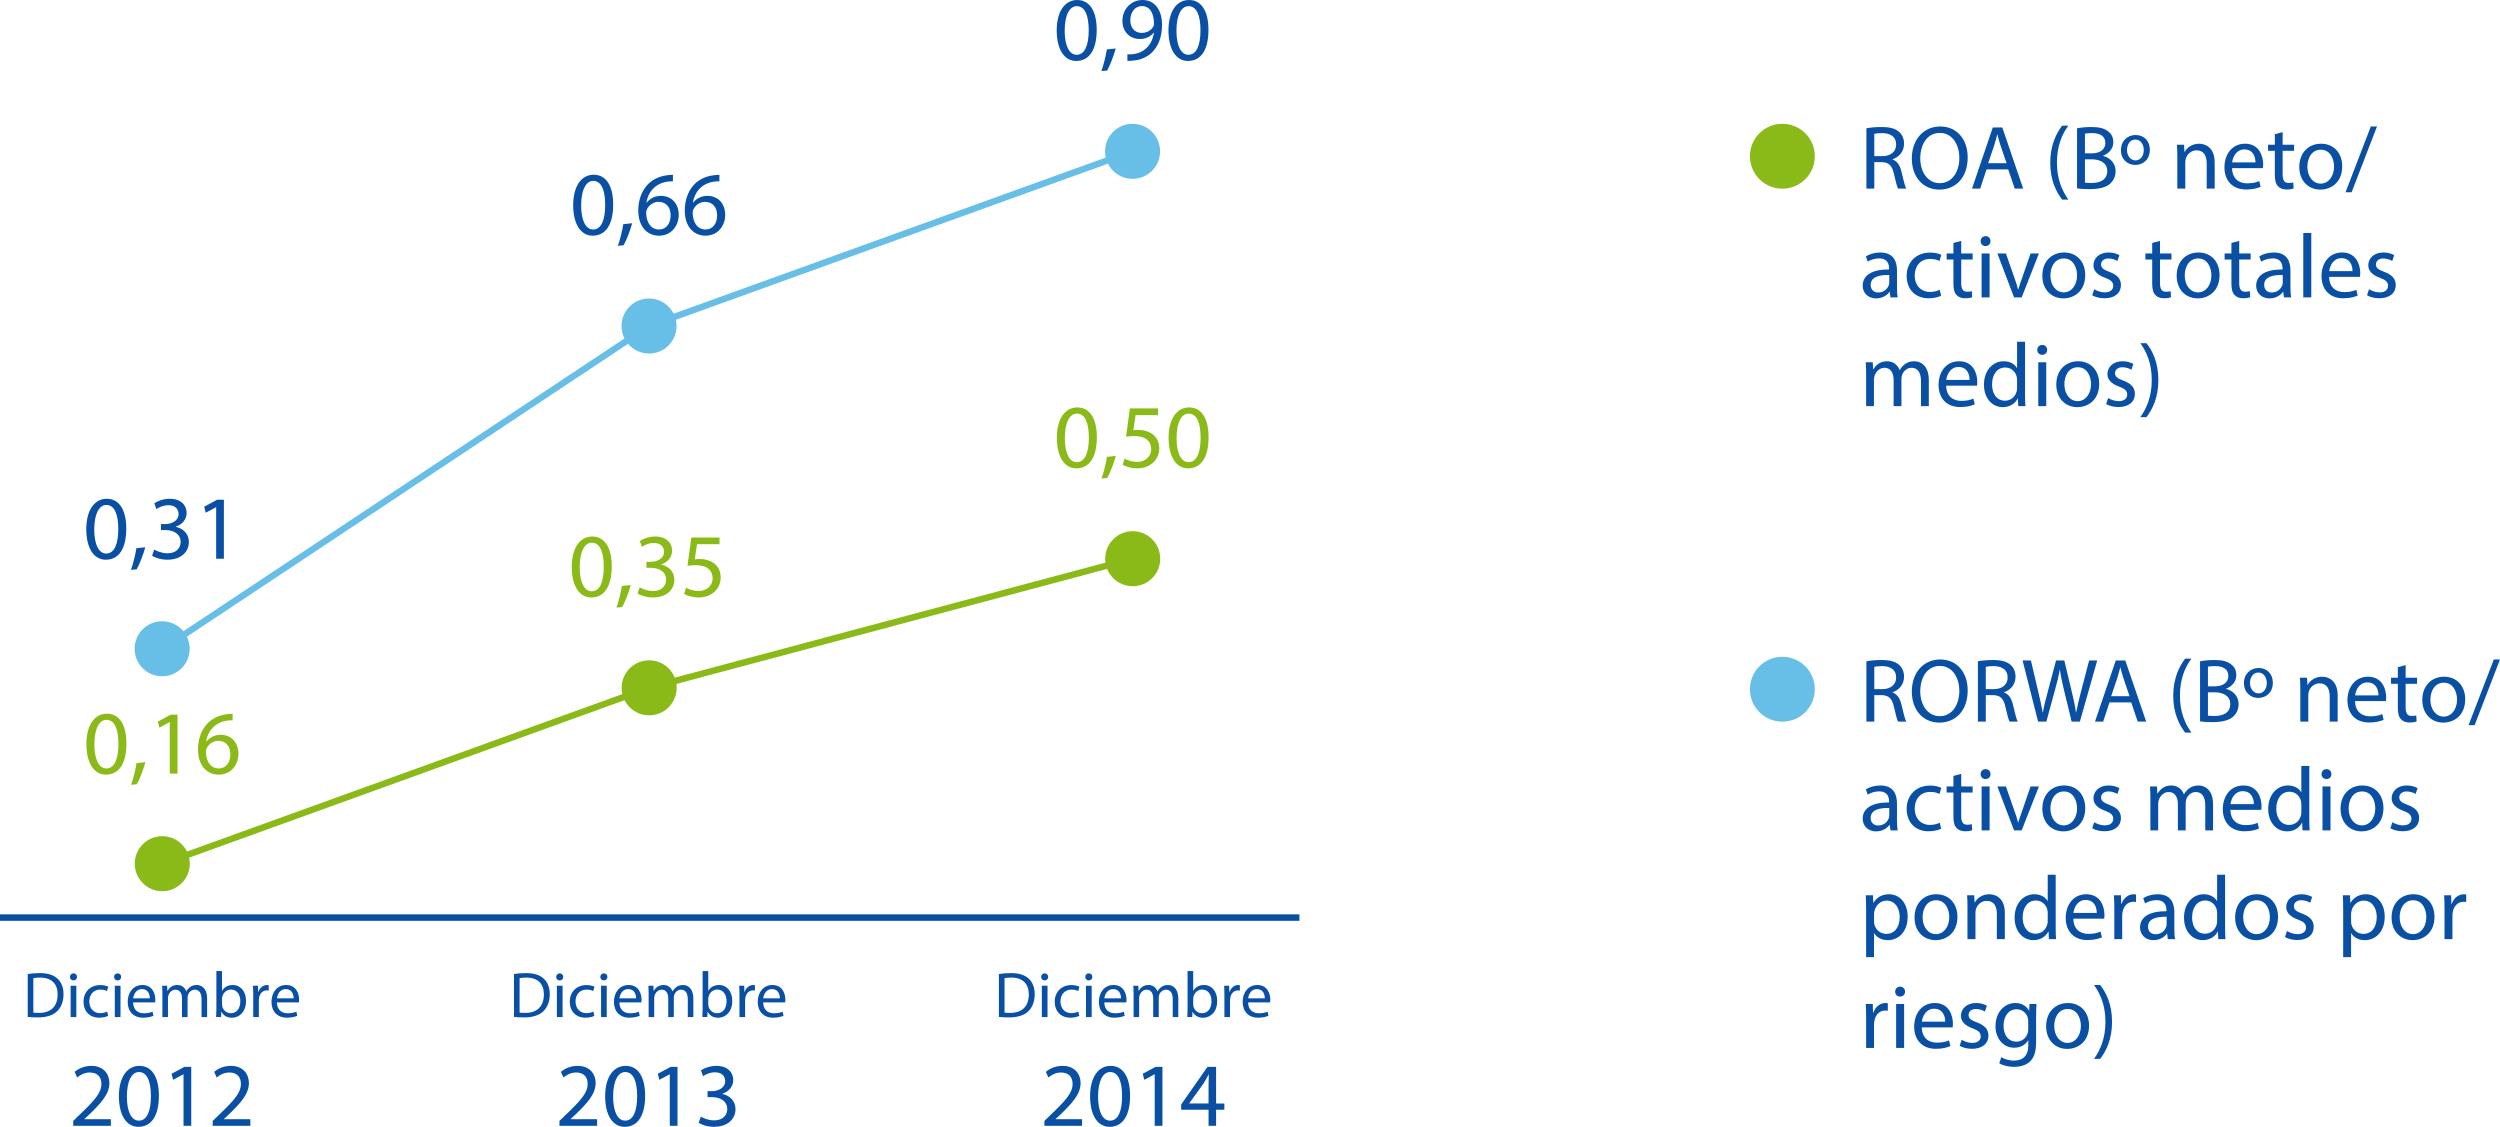 <?xml version="1.0" encoding="utf-8"?>
<!-- Generator: Adobe Illustrator 18.1.1, SVG Export Plug-In . SVG Version: 6.00 Build 0)  -->
<svg version="1.1" id="Layer_1" xmlns="http://www.w3.org/2000/svg" xmlns:xlink="http://www.w3.org/1999/xlink" x="0px" y="0px"
	 viewBox="0 0 386.133 174.039" enable-background="new 0 0 386.133 174.039" xml:space="preserve">
<g>
	<path fill="#094FA4" d="M288.273,19.816c0.616-0.126,1.499-0.196,2.339-0.196c1.303,0,2.144,0.238,2.731,0.771
		c0.477,0.42,0.743,1.064,0.743,1.793c0,1.247-0.785,2.073-1.779,2.409v0.042c0.729,0.252,1.162,0.925,1.387,1.905
		c0.308,1.316,0.532,2.227,0.729,2.591h-1.261c-0.154-0.266-0.364-1.079-0.631-2.255c-0.279-1.303-0.784-1.793-1.891-1.835h-1.148
		v4.09h-1.219V19.816z M289.492,24.116h1.246c1.303,0,2.13-0.714,2.13-1.793c0-1.219-0.883-1.751-2.172-1.765
		c-0.588,0-1.008,0.056-1.204,0.112V24.116z"/>
	<path fill="#094FA4" d="M303.915,24.312c0,3.25-1.975,4.973-4.384,4.973c-2.493,0-4.244-1.933-4.244-4.791
		c0-2.998,1.862-4.958,4.384-4.958C302.248,19.536,303.915,21.511,303.915,24.312z M296.59,24.466c0,2.017,1.092,3.824,3.012,3.824
		c1.933,0,3.025-1.779,3.025-3.922c0-1.877-0.98-3.838-3.012-3.838C297.597,20.53,296.59,22.393,296.59,24.466z"/>
	<path fill="#094FA4" d="M306.824,26.161l-0.98,2.97h-1.261l3.208-9.441h1.471l3.222,9.441h-1.303l-1.009-2.97H306.824z
		 M309.92,25.209l-0.925-2.718c-0.21-0.616-0.35-1.177-0.49-1.723h-0.028c-0.14,0.56-0.294,1.134-0.476,1.708l-0.925,2.732H309.92z"
		/>
	<path fill="#094FA4" d="M319.466,19.41c-1.023,1.373-1.766,3.194-1.766,5.729c0,2.493,0.771,4.286,1.766,5.687H318.5
		c-0.883-1.163-1.835-2.956-1.835-5.687c0.014-2.759,0.952-4.552,1.835-5.729H319.466z"/>
	<path fill="#094FA4" d="M320.808,19.816c0.532-0.112,1.373-0.196,2.228-0.196c1.219,0,2.003,0.21,2.592,0.687
		c0.49,0.364,0.784,0.924,0.784,1.667c0,0.91-0.603,1.709-1.597,2.073v0.028c0.896,0.224,1.946,0.966,1.946,2.367
		c0,0.812-0.321,1.429-0.798,1.891c-0.658,0.602-1.723,0.882-3.264,0.882c-0.841,0-1.485-0.056-1.892-0.112V19.816z M322.027,23.682
		h1.106c1.289,0,2.046-0.672,2.046-1.583c0-1.106-0.841-1.541-2.073-1.541c-0.561,0-0.883,0.042-1.079,0.084V23.682z
		 M322.027,28.207c0.238,0.042,0.589,0.056,1.022,0.056c1.261,0,2.424-0.462,2.424-1.835c0-1.289-1.106-1.821-2.438-1.821h-1.009
		V28.207z"/>
	<path fill="#094FA4" d="M332.052,23.136c-0.014,1.611-1.162,2.339-2.241,2.339c-1.246,0-2.228-0.896-2.228-2.27
		c0-1.457,1.051-2.353,2.256-2.353C331.198,20.853,332.052,21.819,332.052,23.136z M328.522,23.178c0,0.924,0.603,1.597,1.303,1.597
		c0.743,0,1.289-0.644,1.289-1.611c0-0.7-0.378-1.611-1.303-1.611C328.915,21.553,328.522,22.421,328.522,23.178z"/>
	<path fill="#094FA4" d="M336.293,24.186c0-0.7-0.014-1.274-0.057-1.835h1.093l0.07,1.121h0.028c0.336-0.644,1.12-1.274,2.241-1.274
		c0.938,0,2.395,0.56,2.395,2.885v4.048h-1.232v-3.908c0-1.092-0.406-2.003-1.568-2.003c-0.812,0-1.443,0.574-1.653,1.261
		c-0.056,0.154-0.084,0.364-0.084,0.574v4.076h-1.232V24.186z"/>
	<path fill="#094FA4" d="M344.749,25.965c0.027,1.667,1.093,2.353,2.325,2.353c0.882,0,1.414-0.154,1.877-0.35l0.21,0.882
		c-0.435,0.196-1.177,0.42-2.255,0.42c-2.088,0-3.334-1.373-3.334-3.418c0-2.045,1.204-3.656,3.18-3.656
		c2.213,0,2.802,1.947,2.802,3.193c0,0.252-0.028,0.448-0.042,0.575H344.749z M348.362,25.083c0.015-0.784-0.322-2.003-1.709-2.003
		c-1.246,0-1.793,1.148-1.891,2.003H348.362z"/>
	<path fill="#094FA4" d="M352.561,20.404v1.947h1.765v0.938h-1.765v3.656c0,0.84,0.238,1.316,0.924,1.316
		c0.322,0,0.561-0.042,0.715-0.084l0.056,0.925c-0.237,0.098-0.616,0.168-1.092,0.168c-0.575,0-1.037-0.182-1.331-0.519
		c-0.351-0.364-0.477-0.966-0.477-1.765V23.29h-1.051v-0.938h1.051v-1.625L352.561,20.404z"/>
	<path fill="#094FA4" d="M361.761,25.685c0,2.507-1.737,3.6-3.376,3.6c-1.835,0-3.25-1.345-3.25-3.488c0-2.269,1.485-3.6,3.362-3.6
		C360.445,22.197,361.761,23.612,361.761,25.685z M356.382,25.755c0,1.485,0.854,2.605,2.059,2.605c1.177,0,2.06-1.106,2.06-2.633
		c0-1.148-0.574-2.605-2.031-2.605S356.382,24.466,356.382,25.755z"/>
	<path fill="#094FA4" d="M362.275,29.691l3.908-10.156h0.953l-3.923,10.156H362.275z"/>
	<path fill="#094FA4" d="M291.985,45.931l-0.098-0.854h-0.042c-0.379,0.532-1.107,1.009-2.073,1.009
		c-1.373,0-2.073-0.967-2.073-1.947c0-1.639,1.457-2.535,4.076-2.521v-0.14c0-0.56-0.154-1.569-1.541-1.569
		c-0.63,0-1.289,0.196-1.765,0.504l-0.28-0.812c0.561-0.364,1.373-0.602,2.227-0.602c2.073,0,2.578,1.415,2.578,2.773v2.535
		c0,0.588,0.027,1.163,0.111,1.625H291.985z M291.803,42.471c-1.345-0.028-2.872,0.21-2.872,1.527c0,0.798,0.532,1.177,1.163,1.177
		c0.882,0,1.442-0.561,1.639-1.135c0.042-0.126,0.07-0.266,0.07-0.392V42.471z"/>
	<path fill="#094FA4" d="M299.811,45.679c-0.321,0.168-1.036,0.392-1.946,0.392c-2.046,0-3.376-1.387-3.376-3.46
		c0-2.087,1.429-3.6,3.642-3.6c0.729,0,1.373,0.182,1.709,0.351l-0.28,0.952c-0.294-0.168-0.756-0.322-1.429-0.322
		c-1.555,0-2.396,1.149-2.396,2.563c0,1.569,1.009,2.536,2.354,2.536c0.7,0,1.163-0.182,1.513-0.336L299.811,45.679z"/>
	<path fill="#094FA4" d="M302.918,37.204v1.947h1.765v0.938h-1.765v3.656c0,0.84,0.238,1.316,0.924,1.316
		c0.322,0,0.561-0.042,0.715-0.084l0.056,0.925c-0.237,0.098-0.616,0.168-1.092,0.168c-0.575,0-1.037-0.182-1.331-0.519
		c-0.351-0.364-0.477-0.966-0.477-1.765v-3.698h-1.051v-0.938h1.051v-1.625L302.918,37.204z"/>
	<path fill="#094FA4" d="M307.439,37.246c0.014,0.42-0.294,0.756-0.784,0.756c-0.435,0-0.742-0.336-0.742-0.756
		c0-0.435,0.321-0.771,0.77-0.771C307.145,36.476,307.439,36.812,307.439,37.246z M306.066,45.931v-6.78h1.233v6.78H306.066z"/>
	<path fill="#094FA4" d="M309.819,39.151l1.33,3.81c0.225,0.616,0.406,1.177,0.547,1.737h0.042c0.153-0.561,0.35-1.121,0.574-1.737
		l1.316-3.81h1.289l-2.662,6.78h-1.177l-2.577-6.78H309.819z"/>
	<path fill="#094FA4" d="M322.072,42.485c0,2.507-1.737,3.6-3.376,3.6c-1.835,0-3.25-1.345-3.25-3.488c0-2.269,1.485-3.6,3.362-3.6
		C320.756,38.997,322.072,40.412,322.072,42.485z M316.693,42.555c0,1.485,0.854,2.605,2.059,2.605c1.177,0,2.06-1.106,2.06-2.633
		c0-1.148-0.574-2.605-2.031-2.605S316.693,41.266,316.693,42.555z"/>
	<path fill="#094FA4" d="M323.455,44.67c0.364,0.238,1.008,0.49,1.625,0.49c0.896,0,1.316-0.448,1.316-1.008
		c0-0.588-0.351-0.911-1.261-1.247c-1.219-0.435-1.793-1.107-1.793-1.919c0-1.092,0.883-1.989,2.339-1.989
		c0.687,0,1.289,0.196,1.667,0.42l-0.308,0.896c-0.267-0.168-0.757-0.392-1.387-0.392c-0.729,0-1.135,0.42-1.135,0.924
		c0,0.561,0.406,0.812,1.288,1.149c1.177,0.448,1.779,1.037,1.779,2.045c0,1.191-0.925,2.031-2.535,2.031
		c-0.742,0-1.429-0.182-1.905-0.462L323.455,44.67z"/>
	<path fill="#094FA4" d="M333.619,37.204v1.947h1.766v0.938h-1.766v3.656c0,0.84,0.238,1.316,0.925,1.316
		c0.322,0,0.561-0.042,0.715-0.084l0.056,0.925c-0.238,0.098-0.616,0.168-1.093,0.168c-0.574,0-1.036-0.182-1.331-0.519
		c-0.35-0.364-0.476-0.966-0.476-1.765v-3.698h-1.051v-0.938h1.051v-1.625L333.619,37.204z"/>
	<path fill="#094FA4" d="M342.819,42.485c0,2.507-1.736,3.6-3.375,3.6c-1.835,0-3.25-1.345-3.25-3.488c0-2.269,1.484-3.6,3.361-3.6
		C341.503,38.997,342.819,40.412,342.819,42.485z M337.44,42.555c0,1.485,0.854,2.605,2.06,2.605c1.177,0,2.059-1.106,2.059-2.633
		c0-1.148-0.574-2.605-2.03-2.605C338.071,39.921,337.44,41.266,337.44,42.555z"/>
	<path fill="#094FA4" d="M345.855,37.204v1.947h1.765v0.938h-1.765v3.656c0,0.84,0.238,1.316,0.924,1.316
		c0.322,0,0.561-0.042,0.715-0.084l0.056,0.925c-0.237,0.098-0.616,0.168-1.092,0.168c-0.575,0-1.037-0.182-1.331-0.519
		c-0.351-0.364-0.477-0.966-0.477-1.765v-3.698h-1.051v-0.938h1.051v-1.625L345.855,37.204z"/>
	<path fill="#094FA4" d="M352.757,45.931l-0.098-0.854h-0.042c-0.378,0.532-1.106,1.009-2.073,1.009
		c-1.373,0-2.073-0.967-2.073-1.947c0-1.639,1.457-2.535,4.076-2.521v-0.14c0-0.56-0.153-1.569-1.54-1.569
		c-0.631,0-1.289,0.196-1.766,0.504l-0.28-0.812c0.561-0.364,1.373-0.602,2.228-0.602c2.073,0,2.577,1.415,2.577,2.773v2.535
		c0,0.588,0.028,1.163,0.112,1.625H352.757z M352.576,42.471c-1.345-0.028-2.871,0.21-2.871,1.527c0,0.798,0.532,1.177,1.162,1.177
		c0.883,0,1.442-0.561,1.639-1.135c0.042-0.126,0.07-0.266,0.07-0.392V42.471z"/>
	<path fill="#094FA4" d="M355.752,35.985h1.233v9.945h-1.233V35.985z"/>
	<path fill="#094FA4" d="M359.742,42.765c0.028,1.667,1.093,2.353,2.325,2.353c0.883,0,1.415-0.154,1.877-0.35l0.21,0.882
		c-0.434,0.196-1.176,0.42-2.255,0.42c-2.087,0-3.334-1.373-3.334-3.418c0-2.045,1.205-3.656,3.18-3.656
		c2.214,0,2.802,1.947,2.802,3.193c0,0.252-0.028,0.448-0.042,0.575H359.742z M363.356,41.882c0.014-0.784-0.322-2.003-1.709-2.003
		c-1.247,0-1.793,1.148-1.891,2.003H363.356z"/>
	<path fill="#094FA4" d="M365.902,44.67c0.364,0.238,1.008,0.49,1.625,0.49c0.896,0,1.316-0.448,1.316-1.008
		c0-0.588-0.351-0.911-1.261-1.247c-1.219-0.435-1.793-1.107-1.793-1.919c0-1.092,0.883-1.989,2.339-1.989
		c0.687,0,1.289,0.196,1.667,0.42l-0.308,0.896c-0.267-0.168-0.757-0.392-1.387-0.392c-0.729,0-1.135,0.42-1.135,0.924
		c0,0.561,0.406,0.812,1.288,1.149c1.177,0.448,1.779,1.037,1.779,2.045c0,1.191-0.925,2.031-2.535,2.031
		c-0.742,0-1.429-0.182-1.905-0.462L365.902,44.67z"/>
	<path fill="#094FA4" d="M288.231,57.786c0-0.7-0.014-1.274-0.057-1.835h1.079l0.056,1.093h0.042
		c0.379-0.645,1.009-1.247,2.13-1.247c0.924,0,1.624,0.56,1.919,1.358h0.027c0.211-0.378,0.477-0.672,0.757-0.882
		c0.406-0.308,0.854-0.476,1.499-0.476c0.896,0,2.227,0.588,2.227,2.941v3.992h-1.204v-3.838c0-1.303-0.477-2.087-1.471-2.087
		c-0.7,0-1.247,0.519-1.457,1.121c-0.056,0.168-0.098,0.392-0.098,0.616v4.188h-1.205v-4.062c0-1.079-0.477-1.863-1.415-1.863
		c-0.771,0-1.33,0.616-1.526,1.233c-0.07,0.182-0.099,0.392-0.099,0.602v4.09h-1.204V57.786z"/>
	<path fill="#094FA4" d="M300.593,59.565c0.027,1.667,1.093,2.353,2.325,2.353c0.882,0,1.414-0.154,1.877-0.35l0.21,0.882
		c-0.435,0.196-1.177,0.42-2.255,0.42c-2.088,0-3.334-1.373-3.334-3.418s1.204-3.656,3.18-3.656c2.213,0,2.802,1.947,2.802,3.193
		c0,0.252-0.028,0.448-0.042,0.575H300.593z M304.207,58.683c0.015-0.784-0.322-2.003-1.709-2.003c-1.246,0-1.793,1.148-1.891,2.003
		H304.207z"/>
	<path fill="#094FA4" d="M312.776,52.786v8.194c0,0.603,0.014,1.289,0.056,1.751h-1.106l-0.056-1.177h-0.028
		c-0.378,0.756-1.204,1.331-2.312,1.331c-1.639,0-2.899-1.387-2.899-3.446c-0.014-2.255,1.387-3.642,3.04-3.642
		c1.036,0,1.737,0.49,2.045,1.037h0.028v-4.048H312.776z M311.544,58.711c0-0.154-0.015-0.364-0.057-0.519
		c-0.182-0.784-0.854-1.429-1.778-1.429c-1.275,0-2.031,1.121-2.031,2.62c0,1.373,0.672,2.507,2.003,2.507
		c0.826,0,1.583-0.546,1.807-1.471c0.042-0.168,0.057-0.336,0.057-0.533V58.711z"/>
	<path fill="#094FA4" d="M316.19,54.046c0.014,0.42-0.295,0.756-0.785,0.756c-0.434,0-0.742-0.336-0.742-0.756
		c0-0.435,0.322-0.771,0.771-0.771C315.895,53.276,316.19,53.612,316.19,54.046z M314.817,62.731v-6.78h1.232v6.78H314.817z"/>
	<path fill="#094FA4" d="M324.228,59.285c0,2.507-1.737,3.6-3.376,3.6c-1.835,0-3.25-1.345-3.25-3.488c0-2.269,1.485-3.6,3.362-3.6
		C322.912,55.797,324.228,57.212,324.228,59.285z M318.849,59.355c0,1.485,0.854,2.605,2.059,2.605c1.177,0,2.06-1.106,2.06-2.633
		c0-1.148-0.574-2.605-2.031-2.605S318.849,58.066,318.849,59.355z"/>
	<path fill="#094FA4" d="M325.611,61.47c0.364,0.238,1.008,0.49,1.625,0.49c0.896,0,1.316-0.448,1.316-1.008
		c0-0.588-0.351-0.911-1.261-1.247c-1.219-0.434-1.793-1.106-1.793-1.919c0-1.092,0.883-1.989,2.339-1.989
		c0.687,0,1.289,0.196,1.667,0.42l-0.308,0.896c-0.267-0.168-0.757-0.392-1.387-0.392c-0.729,0-1.135,0.42-1.135,0.924
		c0,0.561,0.406,0.812,1.288,1.149c1.177,0.448,1.779,1.037,1.779,2.045c0,1.191-0.925,2.031-2.535,2.031
		c-0.742,0-1.429-0.182-1.905-0.462L325.611,61.47z"/>
	<path fill="#094FA4" d="M330.581,64.426c0.994-1.387,1.765-3.208,1.765-5.729c0-2.507-0.757-4.3-1.765-5.687h0.952
		c0.896,1.148,1.835,2.941,1.835,5.701c0,2.745-0.938,4.524-1.835,5.715H330.581z"/>
</g>
<g>
	<path fill="#094FA4" d="M288.273,102.138c0.616-0.126,1.499-0.196,2.339-0.196c1.303,0,2.144,0.238,2.731,0.771
		c0.477,0.42,0.743,1.064,0.743,1.793c0,1.247-0.785,2.073-1.779,2.409v0.042c0.729,0.252,1.162,0.925,1.387,1.905
		c0.308,1.316,0.532,2.227,0.729,2.591h-1.261c-0.154-0.266-0.364-1.079-0.631-2.255c-0.279-1.303-0.784-1.793-1.891-1.835h-1.148
		v4.09h-1.219V102.138z M289.492,106.438h1.246c1.303,0,2.13-0.714,2.13-1.793c0-1.219-0.883-1.751-2.172-1.765
		c-0.588,0-1.008,0.056-1.204,0.112V106.438z"/>
	<path fill="#094FA4" d="M303.915,106.635c0,3.25-1.975,4.973-4.384,4.973c-2.493,0-4.244-1.933-4.244-4.791
		c0-2.998,1.862-4.958,4.384-4.958C302.248,101.858,303.915,103.833,303.915,106.635z M296.59,106.789
		c0,2.017,1.092,3.824,3.012,3.824c1.933,0,3.025-1.779,3.025-3.922c0-1.877-0.98-3.838-3.012-3.838
		C297.597,102.853,296.59,104.715,296.59,106.789z"/>
	<path fill="#094FA4" d="M305.493,102.138c0.616-0.126,1.499-0.196,2.339-0.196c1.303,0,2.144,0.238,2.731,0.771
		c0.477,0.42,0.743,1.064,0.743,1.793c0,1.247-0.785,2.073-1.779,2.409v0.042c0.729,0.252,1.162,0.925,1.387,1.905
		c0.308,1.316,0.532,2.227,0.729,2.591h-1.261c-0.154-0.266-0.364-1.079-0.631-2.255c-0.279-1.303-0.784-1.793-1.891-1.835h-1.148
		v4.09h-1.219V102.138z M306.712,106.438h1.246c1.303,0,2.13-0.714,2.13-1.793c0-1.219-0.883-1.751-2.172-1.765
		c-0.588,0-1.008,0.056-1.204,0.112V106.438z"/>
	<path fill="#094FA4" d="M314.79,111.453l-2.396-9.441h1.289l1.12,4.776c0.28,1.177,0.532,2.354,0.7,3.264h0.028
		c0.154-0.938,0.448-2.059,0.771-3.278l1.261-4.762h1.274l1.148,4.791c0.267,1.121,0.519,2.241,0.658,3.236h0.028
		c0.196-1.037,0.462-2.087,0.757-3.264l1.246-4.762h1.247l-2.676,9.441h-1.274l-1.19-4.917c-0.295-1.205-0.49-2.129-0.616-3.082
		h-0.028c-0.168,0.939-0.378,1.863-0.729,3.082l-1.345,4.917H314.79z"/>
	<path fill="#094FA4" d="M325.821,108.483l-0.98,2.97h-1.261l3.208-9.441h1.471l3.222,9.441h-1.303l-1.008-2.97H325.821z
		 M328.917,107.531l-0.924-2.718c-0.211-0.616-0.351-1.177-0.49-1.723h-0.028c-0.141,0.56-0.294,1.134-0.477,1.708l-0.924,2.732
		H328.917z"/>
	<path fill="#094FA4" d="M338.465,101.732c-1.023,1.373-1.766,3.194-1.766,5.729c0,2.493,0.771,4.286,1.766,5.687h-0.967
		c-0.883-1.163-1.835-2.956-1.835-5.687c0.014-2.759,0.952-4.552,1.835-5.729H338.465z"/>
	<path fill="#094FA4" d="M339.806,102.138c0.532-0.112,1.373-0.196,2.228-0.196c1.218,0,2.003,0.21,2.591,0.687
		c0.49,0.364,0.784,0.924,0.784,1.667c0,0.91-0.602,1.709-1.597,2.073v0.028c0.896,0.224,1.947,0.966,1.947,2.367
		c0,0.812-0.322,1.429-0.799,1.891c-0.658,0.602-1.723,0.882-3.264,0.882c-0.84,0-1.484-0.056-1.891-0.112V102.138z
		 M341.025,106.004h1.106c1.289,0,2.045-0.672,2.045-1.583c0-1.106-0.84-1.541-2.073-1.541c-0.56,0-0.882,0.042-1.078,0.084V106.004
		z M341.025,110.529c0.238,0.042,0.588,0.056,1.022,0.056c1.261,0,2.423-0.462,2.423-1.835c0-1.289-1.106-1.821-2.437-1.821h-1.009
		V110.529z"/>
	<path fill="#094FA4" d="M351.05,105.458c-0.015,1.611-1.163,2.339-2.241,2.339c-1.247,0-2.228-0.896-2.228-2.27
		c0-1.457,1.051-2.353,2.255-2.353C350.196,103.175,351.05,104.141,351.05,105.458z M347.52,105.5c0,0.924,0.603,1.597,1.303,1.597
		c0.742,0,1.289-0.644,1.289-1.611c0-0.7-0.379-1.611-1.303-1.611C347.913,103.875,347.52,104.744,347.52,105.5z"/>
	<path fill="#094FA4" d="M355.29,106.508c0-0.7-0.014-1.274-0.056-1.835h1.093l0.07,1.121h0.027
		c0.336-0.644,1.121-1.274,2.241-1.274c0.938,0,2.396,0.56,2.396,2.885v4.048h-1.232v-3.908c0-1.092-0.406-2.003-1.569-2.003
		c-0.812,0-1.442,0.574-1.652,1.261c-0.057,0.154-0.084,0.364-0.084,0.574v4.076h-1.233V106.508z"/>
	<path fill="#094FA4" d="M363.747,108.288c0.027,1.667,1.093,2.353,2.325,2.353c0.882,0,1.414-0.154,1.877-0.35l0.21,0.882
		c-0.435,0.196-1.177,0.42-2.255,0.42c-2.088,0-3.334-1.373-3.334-3.418c0-2.045,1.204-3.656,3.18-3.656
		c2.213,0,2.802,1.947,2.802,3.193c0,0.252-0.028,0.448-0.042,0.575H363.747z M367.36,107.405c0.015-0.784-0.322-2.003-1.709-2.003
		c-1.246,0-1.793,1.148-1.891,2.003H367.36z"/>
	<path fill="#094FA4" d="M371.558,102.727v1.947h1.766v0.938h-1.766v3.656c0,0.84,0.238,1.316,0.925,1.316
		c0.322,0,0.561-0.042,0.715-0.084l0.056,0.925c-0.238,0.098-0.616,0.168-1.093,0.168c-0.574,0-1.036-0.182-1.331-0.519
		c-0.35-0.364-0.476-0.966-0.476-1.765v-3.698h-1.051v-0.938h1.051v-1.625L371.558,102.727z"/>
	<path fill="#094FA4" d="M380.758,108.007c0,2.507-1.736,3.6-3.375,3.6c-1.835,0-3.25-1.345-3.25-3.488c0-2.269,1.484-3.6,3.361-3.6
		C379.442,104.52,380.758,105.934,380.758,108.007z M375.38,108.077c0,1.485,0.854,2.605,2.06,2.605
		c1.177,0,2.059-1.106,2.059-2.633c0-1.148-0.574-2.605-2.03-2.605C376.01,105.444,375.38,106.789,375.38,108.077z"/>
	<path fill="#094FA4" d="M381.273,112.014l3.908-10.156h0.952l-3.922,10.156H381.273z"/>
	<path fill="#094FA4" d="M291.985,128.253l-0.098-0.854h-0.042c-0.379,0.532-1.107,1.009-2.073,1.009
		c-1.373,0-2.073-0.967-2.073-1.947c0-1.639,1.457-2.535,4.076-2.521v-0.14c0-0.56-0.154-1.569-1.541-1.569
		c-0.63,0-1.289,0.196-1.765,0.504l-0.28-0.812c0.561-0.364,1.373-0.602,2.227-0.602c2.073,0,2.578,1.415,2.578,2.773v2.535
		c0,0.588,0.027,1.163,0.111,1.625H291.985z M291.803,124.793c-1.345-0.028-2.872,0.21-2.872,1.527c0,0.798,0.532,1.177,1.163,1.177
		c0.882,0,1.442-0.561,1.639-1.135c0.042-0.126,0.07-0.266,0.07-0.392V124.793z"/>
	<path fill="#094FA4" d="M299.811,128.001c-0.321,0.168-1.036,0.392-1.946,0.392c-2.046,0-3.376-1.387-3.376-3.46
		c0-2.087,1.429-3.6,3.642-3.6c0.729,0,1.373,0.182,1.709,0.351l-0.28,0.952c-0.294-0.168-0.756-0.322-1.429-0.322
		c-1.555,0-2.396,1.149-2.396,2.563c0,1.569,1.009,2.536,2.354,2.536c0.7,0,1.163-0.182,1.513-0.336L299.811,128.001z"/>
	<path fill="#094FA4" d="M302.918,119.526v1.947h1.765v0.938h-1.765v3.656c0,0.84,0.238,1.316,0.924,1.316
		c0.322,0,0.561-0.042,0.715-0.084l0.056,0.925c-0.237,0.098-0.616,0.168-1.092,0.168c-0.575,0-1.037-0.182-1.331-0.519
		c-0.351-0.364-0.477-0.966-0.477-1.765v-3.698h-1.051v-0.938h1.051v-1.625L302.918,119.526z"/>
	<path fill="#094FA4" d="M307.439,119.568c0.014,0.42-0.294,0.756-0.784,0.756c-0.435,0-0.742-0.336-0.742-0.756
		c0-0.435,0.321-0.771,0.77-0.771C307.145,118.798,307.439,119.134,307.439,119.568z M306.066,128.253v-6.78h1.233v6.78H306.066z"/>
	<path fill="#094FA4" d="M309.819,121.473l1.33,3.81c0.225,0.616,0.406,1.177,0.547,1.737h0.042c0.153-0.561,0.35-1.121,0.574-1.737
		l1.316-3.81h1.289l-2.662,6.78h-1.177l-2.577-6.78H309.819z"/>
	<path fill="#094FA4" d="M322.072,124.807c0,2.507-1.737,3.6-3.376,3.6c-1.835,0-3.25-1.345-3.25-3.488c0-2.269,1.485-3.6,3.362-3.6
		C320.756,121.319,322.072,122.734,322.072,124.807z M316.693,124.877c0,1.485,0.854,2.605,2.059,2.605
		c1.177,0,2.06-1.106,2.06-2.633c0-1.148-0.574-2.605-2.031-2.605S316.693,123.588,316.693,124.877z"/>
	<path fill="#094FA4" d="M323.455,126.992c0.364,0.238,1.008,0.49,1.625,0.49c0.896,0,1.316-0.448,1.316-1.008
		c0-0.588-0.351-0.911-1.261-1.247c-1.219-0.435-1.793-1.107-1.793-1.919c0-1.092,0.883-1.989,2.339-1.989
		c0.687,0,1.289,0.196,1.667,0.42l-0.308,0.896c-0.267-0.168-0.757-0.392-1.387-0.392c-0.729,0-1.135,0.42-1.135,0.924
		c0,0.561,0.406,0.812,1.288,1.149c1.177,0.448,1.779,1.037,1.779,2.045c0,1.191-0.925,2.031-2.535,2.031
		c-0.742,0-1.429-0.182-1.905-0.462L323.455,126.992z"/>
	<path fill="#094FA4" d="M332.134,123.308c0-0.7-0.014-1.274-0.057-1.835h1.079l0.056,1.093h0.042
		c0.379-0.645,1.009-1.247,2.13-1.247c0.924,0,1.624,0.56,1.919,1.358h0.027c0.211-0.378,0.477-0.672,0.757-0.882
		c0.406-0.308,0.854-0.476,1.499-0.476c0.896,0,2.227,0.588,2.227,2.941v3.992h-1.204v-3.838c0-1.303-0.477-2.087-1.471-2.087
		c-0.7,0-1.247,0.519-1.457,1.121c-0.056,0.168-0.098,0.392-0.098,0.616v4.188h-1.205v-4.062c0-1.079-0.477-1.863-1.415-1.863
		c-0.771,0-1.33,0.616-1.526,1.233c-0.07,0.182-0.099,0.392-0.099,0.602v4.09h-1.204V123.308z"/>
	<path fill="#094FA4" d="M344.497,125.087c0.027,1.667,1.093,2.353,2.325,2.353c0.882,0,1.414-0.154,1.877-0.35l0.21,0.882
		c-0.435,0.196-1.177,0.42-2.255,0.42c-2.088,0-3.334-1.373-3.334-3.418c0-2.045,1.204-3.656,3.18-3.656
		c2.213,0,2.802,1.947,2.802,3.193c0,0.252-0.028,0.448-0.042,0.575H344.497z M348.11,124.205c0.015-0.784-0.322-2.003-1.709-2.003
		c-1.246,0-1.793,1.148-1.891,2.003H348.11z"/>
	<path fill="#094FA4" d="M356.679,118.308v8.194c0,0.603,0.014,1.289,0.056,1.751h-1.106l-0.056-1.177h-0.028
		c-0.378,0.756-1.204,1.331-2.312,1.331c-1.639,0-2.899-1.387-2.899-3.446c-0.014-2.255,1.387-3.642,3.04-3.642
		c1.036,0,1.737,0.49,2.045,1.037h0.028v-4.048H356.679z M355.447,124.233c0-0.154-0.015-0.364-0.057-0.519
		c-0.182-0.784-0.854-1.429-1.778-1.429c-1.275,0-2.031,1.121-2.031,2.62c0,1.373,0.672,2.507,2.003,2.507
		c0.826,0,1.583-0.546,1.807-1.471c0.042-0.168,0.057-0.336,0.057-0.533V124.233z"/>
	<path fill="#094FA4" d="M360.092,119.568c0.014,0.42-0.294,0.756-0.784,0.756c-0.435,0-0.742-0.336-0.742-0.756
		c0-0.435,0.321-0.771,0.77-0.771C359.798,118.798,360.092,119.134,360.092,119.568z M358.719,128.253v-6.78h1.233v6.78H358.719z"/>
	<path fill="#094FA4" d="M368.131,124.807c0,2.507-1.736,3.6-3.375,3.6c-1.835,0-3.25-1.345-3.25-3.488c0-2.269,1.484-3.6,3.361-3.6
		C366.814,121.319,368.131,122.734,368.131,124.807z M362.752,124.877c0,1.485,0.854,2.605,2.06,2.605
		c1.177,0,2.059-1.106,2.059-2.633c0-1.148-0.574-2.605-2.03-2.605C363.382,122.244,362.752,123.588,362.752,124.877z"/>
	<path fill="#094FA4" d="M369.513,126.992c0.364,0.238,1.009,0.49,1.625,0.49c0.896,0,1.316-0.448,1.316-1.008
		c0-0.588-0.35-0.911-1.261-1.247c-1.218-0.435-1.793-1.107-1.793-1.919c0-1.092,0.883-1.989,2.34-1.989
		c0.687,0,1.289,0.196,1.667,0.42l-0.309,0.896c-0.266-0.168-0.756-0.392-1.387-0.392c-0.729,0-1.135,0.42-1.135,0.924
		c0,0.561,0.406,0.812,1.289,1.149c1.177,0.448,1.779,1.037,1.779,2.045c0,1.191-0.925,2.031-2.536,2.031
		c-0.742,0-1.429-0.182-1.904-0.462L369.513,126.992z"/>
	<path fill="#094FA4" d="M288.231,140.487c0-0.869-0.028-1.569-0.057-2.213h1.107l0.056,1.163h0.028
		c0.504-0.826,1.303-1.316,2.409-1.316c1.639,0,2.871,1.387,2.871,3.446c0,2.437-1.484,3.642-3.081,3.642
		c-0.896,0-1.682-0.393-2.088-1.065h-0.027v3.684h-1.219V140.487z M289.45,142.294c0,0.182,0.027,0.35,0.056,0.504
		c0.225,0.854,0.967,1.443,1.85,1.443c1.302,0,2.059-1.064,2.059-2.619c0-1.359-0.714-2.521-2.017-2.521
		c-0.841,0-1.625,0.602-1.863,1.527c-0.042,0.154-0.084,0.336-0.084,0.504V142.294z"/>
	<path fill="#094FA4" d="M302.332,141.607c0,2.507-1.736,3.6-3.375,3.6c-1.835,0-3.25-1.345-3.25-3.488c0-2.269,1.484-3.6,3.361-3.6
		C301.015,138.12,302.332,139.534,302.332,141.607z M296.953,141.677c0,1.485,0.854,2.605,2.06,2.605
		c1.177,0,2.059-1.106,2.059-2.633c0-1.148-0.574-2.605-2.03-2.605C297.584,139.044,296.953,140.389,296.953,141.677z"/>
	<path fill="#094FA4" d="M303.882,140.108c0-0.7-0.014-1.274-0.056-1.835h1.093l0.07,1.121h0.027
		c0.336-0.644,1.121-1.274,2.241-1.274c0.938,0,2.396,0.56,2.396,2.885v4.048h-1.232v-3.908c0-1.092-0.406-2.003-1.569-2.003
		c-0.812,0-1.442,0.574-1.652,1.261c-0.057,0.154-0.084,0.364-0.084,0.574v4.076h-1.233V140.108z"/>
	<path fill="#094FA4" d="M317.508,135.108v8.194c0,0.603,0.014,1.289,0.056,1.751h-1.106l-0.057-1.177h-0.027
		c-0.379,0.756-1.205,1.331-2.312,1.331c-1.639,0-2.899-1.387-2.899-3.446c-0.015-2.255,1.387-3.642,3.039-3.642
		c1.037,0,1.737,0.49,2.046,1.037h0.027v-4.048H317.508z M316.275,141.033c0-0.154-0.014-0.364-0.056-0.519
		c-0.183-0.784-0.854-1.429-1.779-1.429c-1.274,0-2.031,1.121-2.031,2.62c0,1.373,0.673,2.507,2.004,2.507
		c0.826,0,1.582-0.546,1.807-1.471c0.042-0.168,0.056-0.336,0.056-0.533V141.033z"/>
	<path fill="#094FA4" d="M320.235,141.888c0.027,1.667,1.093,2.353,2.325,2.353c0.882,0,1.414-0.154,1.877-0.35l0.21,0.882
		c-0.435,0.196-1.177,0.42-2.255,0.42c-2.088,0-3.334-1.373-3.334-3.418s1.204-3.656,3.18-3.656c2.213,0,2.802,1.947,2.802,3.193
		c0,0.252-0.028,0.448-0.042,0.575H320.235z M323.848,141.005c0.015-0.784-0.322-2.003-1.709-2.003
		c-1.246,0-1.793,1.148-1.891,2.003H323.848z"/>
	<path fill="#094FA4" d="M326.562,140.389c0-0.798-0.014-1.485-0.056-2.115h1.078l0.042,1.331h0.057
		c0.308-0.911,1.051-1.485,1.877-1.485c0.14,0,0.238,0.014,0.351,0.042v1.163c-0.127-0.028-0.253-0.042-0.421-0.042
		c-0.868,0-1.484,0.658-1.652,1.583c-0.028,0.168-0.057,0.364-0.057,0.575v3.614h-1.219V140.389z"/>
	<path fill="#094FA4" d="M334.824,145.053l-0.098-0.854h-0.042c-0.378,0.532-1.106,1.009-2.073,1.009
		c-1.373,0-2.073-0.967-2.073-1.947c0-1.639,1.457-2.535,4.076-2.521v-0.14c0-0.56-0.153-1.569-1.54-1.569
		c-0.631,0-1.289,0.196-1.766,0.504l-0.28-0.812c0.561-0.364,1.373-0.602,2.228-0.602c2.073,0,2.577,1.415,2.577,2.773v2.535
		c0,0.588,0.028,1.163,0.112,1.625H334.824z M334.642,141.593c-1.345-0.028-2.871,0.21-2.871,1.527c0,0.798,0.532,1.177,1.162,1.177
		c0.883,0,1.442-0.561,1.639-1.135c0.042-0.126,0.07-0.266,0.07-0.392V141.593z"/>
	<path fill="#094FA4" d="M343.673,135.108v8.194c0,0.603,0.014,1.289,0.056,1.751h-1.106l-0.056-1.177h-0.028
		c-0.378,0.756-1.204,1.331-2.312,1.331c-1.639,0-2.899-1.387-2.899-3.446c-0.014-2.255,1.387-3.642,3.04-3.642
		c1.036,0,1.737,0.49,2.045,1.037h0.028v-4.048H343.673z M342.441,141.033c0-0.154-0.015-0.364-0.057-0.519
		c-0.182-0.784-0.854-1.429-1.778-1.429c-1.275,0-2.031,1.121-2.031,2.62c0,1.373,0.672,2.507,2.003,2.507
		c0.826,0,1.583-0.546,1.807-1.471c0.042-0.168,0.057-0.336,0.057-0.533V141.033z"/>
	<path fill="#094FA4" d="M351.849,141.607c0,2.507-1.736,3.6-3.375,3.6c-1.835,0-3.25-1.345-3.25-3.488c0-2.269,1.484-3.6,3.361-3.6
		C350.533,138.12,351.849,139.534,351.849,141.607z M346.47,141.677c0,1.485,0.854,2.605,2.06,2.605
		c1.177,0,2.059-1.106,2.059-2.633c0-1.148-0.574-2.605-2.03-2.605C347.101,139.044,346.47,140.389,346.47,141.677z"/>
	<path fill="#094FA4" d="M353.232,143.792c0.364,0.238,1.009,0.49,1.625,0.49c0.896,0,1.316-0.448,1.316-1.008
		c0-0.588-0.35-0.911-1.261-1.247c-1.218-0.434-1.793-1.106-1.793-1.919c0-1.092,0.883-1.989,2.34-1.989
		c0.687,0,1.289,0.196,1.667,0.42l-0.309,0.896c-0.266-0.168-0.756-0.392-1.387-0.392c-0.729,0-1.135,0.42-1.135,0.924
		c0,0.561,0.406,0.812,1.289,1.149c1.177,0.448,1.779,1.037,1.779,2.045c0,1.191-0.925,2.031-2.536,2.031
		c-0.742,0-1.429-0.182-1.904-0.462L353.232,143.792z"/>
	<path fill="#094FA4" d="M361.912,140.487c0-0.869-0.027-1.569-0.056-2.213h1.106l0.057,1.163h0.027
		c0.505-0.826,1.303-1.316,2.409-1.316c1.64,0,2.872,1.387,2.872,3.446c0,2.437-1.485,3.642-3.082,3.642
		c-0.896,0-1.681-0.393-2.087-1.065h-0.028v3.684h-1.219V140.487z M363.131,142.294c0,0.182,0.028,0.35,0.057,0.504
		c0.224,0.854,0.966,1.443,1.849,1.443c1.303,0,2.06-1.064,2.06-2.619c0-1.359-0.715-2.521-2.018-2.521
		c-0.841,0-1.625,0.602-1.863,1.527c-0.042,0.154-0.084,0.336-0.084,0.504V142.294z"/>
	<path fill="#094FA4" d="M376.013,141.607c0,2.507-1.737,3.6-3.376,3.6c-1.835,0-3.25-1.345-3.25-3.488c0-2.269,1.485-3.6,3.362-3.6
		C374.697,138.12,376.013,139.534,376.013,141.607z M370.634,141.677c0,1.485,0.854,2.605,2.059,2.605
		c1.177,0,2.06-1.106,2.06-2.633c0-1.148-0.574-2.605-2.031-2.605S370.634,140.389,370.634,141.677z"/>
	<path fill="#094FA4" d="M377.564,140.389c0-0.798-0.014-1.485-0.057-2.115h1.079l0.042,1.331h0.056
		c0.309-0.911,1.051-1.485,1.877-1.485c0.141,0,0.238,0.014,0.351,0.042v1.163c-0.126-0.028-0.252-0.042-0.42-0.042
		c-0.869,0-1.485,0.658-1.653,1.583c-0.028,0.168-0.056,0.364-0.056,0.575v3.614h-1.219V140.389z"/>
	<path fill="#094FA4" d="M288.231,157.188c0-0.798-0.014-1.485-0.057-2.115h1.079l0.042,1.331h0.056
		c0.309-0.911,1.051-1.485,1.877-1.485c0.141,0,0.238,0.014,0.351,0.042v1.163c-0.126-0.028-0.252-0.042-0.42-0.042
		c-0.869,0-1.485,0.658-1.653,1.583c-0.028,0.168-0.056,0.364-0.056,0.575v3.614h-1.219V157.188z"/>
	<path fill="#094FA4" d="M294.238,153.168c0.014,0.42-0.295,0.756-0.785,0.756c-0.434,0-0.742-0.336-0.742-0.756
		c0-0.435,0.322-0.771,0.771-0.771C293.943,152.398,294.238,152.734,294.238,153.168z M292.865,161.853v-6.78h1.232v6.78H292.865z"
		/>
	<path fill="#094FA4" d="M296.827,158.688c0.028,1.667,1.093,2.353,2.325,2.353c0.883,0,1.415-0.154,1.877-0.35l0.21,0.882
		c-0.434,0.196-1.176,0.42-2.255,0.42c-2.087,0-3.334-1.373-3.334-3.418s1.205-3.656,3.18-3.656c2.214,0,2.802,1.947,2.802,3.193
		c0,0.252-0.028,0.448-0.042,0.575H296.827z M300.441,157.805c0.014-0.784-0.322-2.003-1.709-2.003
		c-1.247,0-1.793,1.148-1.891,2.003H300.441z"/>
	<path fill="#094FA4" d="M302.987,160.592c0.364,0.238,1.008,0.49,1.625,0.49c0.896,0,1.316-0.448,1.316-1.008
		c0-0.588-0.351-0.911-1.261-1.247c-1.219-0.434-1.793-1.106-1.793-1.919c0-1.092,0.883-1.989,2.339-1.989
		c0.687,0,1.289,0.196,1.667,0.42l-0.308,0.896c-0.267-0.168-0.757-0.392-1.387-0.392c-0.729,0-1.135,0.42-1.135,0.924
		c0,0.561,0.406,0.812,1.288,1.149c1.177,0.448,1.779,1.037,1.779,2.045c0,1.191-0.925,2.031-2.535,2.031
		c-0.742,0-1.429-0.182-1.905-0.462L302.987,160.592z"/>
	<path fill="#094FA4" d="M314.54,155.073c-0.027,0.49-0.056,1.037-0.056,1.863v3.936c0,1.555-0.309,2.507-0.967,3.096
		c-0.658,0.616-1.61,0.812-2.465,0.812c-0.812,0-1.709-0.196-2.256-0.561l0.309-0.938c0.448,0.28,1.148,0.532,1.989,0.532
		c1.261,0,2.185-0.658,2.185-2.367v-0.756h-0.027c-0.379,0.63-1.107,1.135-2.157,1.135c-1.682,0-2.886-1.429-2.886-3.306
		c0-2.297,1.499-3.6,3.054-3.6c1.177,0,1.82,0.616,2.115,1.176h0.027l0.057-1.022H314.54z M313.265,157.749
		c0-0.21-0.014-0.393-0.07-0.561c-0.224-0.714-0.826-1.303-1.723-1.303c-1.177,0-2.018,0.995-2.018,2.563
		c0,1.331,0.673,2.438,2.004,2.438c0.756,0,1.442-0.477,1.709-1.261c0.069-0.21,0.098-0.448,0.098-0.659V157.749z"/>
	<path fill="#094FA4" d="M322.66,158.407c0,2.507-1.737,3.6-3.376,3.6c-1.835,0-3.25-1.345-3.25-3.488c0-2.269,1.485-3.6,3.362-3.6
		C321.343,154.919,322.66,156.334,322.66,158.407z M317.281,158.477c0,1.485,0.854,2.605,2.059,2.605c1.177,0,2.06-1.106,2.06-2.633
		c0-1.148-0.574-2.605-2.031-2.605S317.281,157.188,317.281,158.477z"/>
	<path fill="#094FA4" d="M323.426,163.548c0.994-1.387,1.765-3.208,1.765-5.729c0-2.507-0.757-4.3-1.765-5.687h0.952
		c0.896,1.148,1.835,2.941,1.835,5.701c0,2.745-0.938,4.524-1.835,5.715H323.426z"/>
</g>
<g>
	<path fill="#094FA4" d="M4.282,150.438c0.529-0.08,1.159-0.14,1.849-0.14c1.25,0,2.139,0.29,2.729,0.839
		c0.6,0.55,0.95,1.329,0.95,2.419c0,1.099-0.34,1.999-0.97,2.618c-0.629,0.63-1.669,0.97-2.978,0.97c-0.62,0-1.14-0.03-1.579-0.08
		V150.438z M5.151,156.396c0.22,0.04,0.54,0.05,0.88,0.05c1.859,0,2.868-1.04,2.868-2.858c0.01-1.589-0.89-2.599-2.729-2.599
		c-0.45,0-0.79,0.04-1.02,0.09V156.396z"/>
	<path fill="#094FA4" d="M11.891,150.888c0.01,0.3-0.21,0.54-0.56,0.54c-0.31,0-0.53-0.24-0.53-0.54c0-0.31,0.23-0.549,0.55-0.549
		C11.681,150.339,11.891,150.579,11.891,150.888z M10.911,157.085v-4.837h0.879v4.837H10.911z"/>
	<path fill="#094FA4" d="M16.7,156.905c-0.23,0.12-0.74,0.28-1.389,0.28c-1.459,0-2.409-0.99-2.409-2.469
		c0-1.489,1.02-2.569,2.599-2.569c0.52,0,0.979,0.13,1.219,0.25l-0.2,0.68c-0.209-0.12-0.54-0.23-1.019-0.23
		c-1.109,0-1.709,0.82-1.709,1.829c0,1.12,0.719,1.809,1.679,1.809c0.5,0,0.83-0.13,1.08-0.24L16.7,156.905z"/>
	<path fill="#094FA4" d="M18.711,150.888c0.01,0.3-0.21,0.54-0.56,0.54c-0.31,0-0.53-0.24-0.53-0.54c0-0.31,0.23-0.549,0.55-0.549
		C18.501,150.339,18.711,150.579,18.711,150.888z M17.732,157.085v-4.837h0.879v4.837H17.732z"/>
	<path fill="#094FA4" d="M20.561,154.826c0.02,1.189,0.78,1.679,1.659,1.679c0.63,0,1.009-0.11,1.339-0.25l0.15,0.63
		c-0.31,0.14-0.84,0.3-1.609,0.3c-1.489,0-2.378-0.979-2.378-2.439c0-1.459,0.859-2.608,2.269-2.608
		c1.579,0,1.999,1.389,1.999,2.279c0,0.18-0.02,0.32-0.03,0.41H20.561z M23.14,154.197c0.01-0.56-0.23-1.43-1.219-1.43
		c-0.89,0-1.279,0.82-1.349,1.43H23.14z"/>
	<path fill="#094FA4" d="M25.081,153.557c0-0.5-0.01-0.91-0.04-1.31h0.77l0.04,0.78h0.03c0.27-0.46,0.719-0.89,1.519-0.89
		c0.66,0,1.159,0.4,1.369,0.969h0.02c0.15-0.27,0.34-0.479,0.54-0.629c0.29-0.22,0.61-0.34,1.07-0.34c0.64,0,1.589,0.42,1.589,2.099
		v2.849h-0.859v-2.738c0-0.93-0.34-1.489-1.049-1.489c-0.5,0-0.89,0.37-1.04,0.799c-0.04,0.12-0.07,0.28-0.07,0.44v2.988h-0.86
		v-2.898c0-0.77-0.34-1.329-1.009-1.329c-0.55,0-0.95,0.439-1.089,0.879c-0.05,0.13-0.07,0.28-0.07,0.43v2.918h-0.86V153.557z"/>
	<path fill="#094FA4" d="M33.381,157.085c0.02-0.33,0.04-0.819,0.04-1.25v-5.847h0.87v3.039h0.02c0.31-0.54,0.87-0.89,1.649-0.89
		c1.2,0,2.049,1,2.039,2.469c0,1.729-1.089,2.588-2.169,2.588c-0.7,0-1.259-0.27-1.619-0.909h-0.03l-0.04,0.799H33.381z
		 M34.291,155.146c0,0.11,0.02,0.22,0.04,0.32c0.17,0.61,0.68,1.029,1.319,1.029c0.919,0,1.469-0.75,1.469-1.859
		c0-0.969-0.5-1.799-1.439-1.799c-0.6,0-1.159,0.41-1.339,1.079c-0.02,0.1-0.05,0.22-0.05,0.36V155.146z"/>
	<path fill="#094FA4" d="M39.111,153.757c0-0.57-0.01-1.06-0.04-1.509h0.77l0.03,0.95h0.04c0.22-0.65,0.75-1.06,1.339-1.06
		c0.1,0,0.17,0.01,0.25,0.03v0.83c-0.09-0.02-0.18-0.03-0.3-0.03c-0.62,0-1.059,0.47-1.179,1.129c-0.02,0.12-0.04,0.26-0.04,0.41
		v2.579h-0.87V153.757z"/>
	<path fill="#094FA4" d="M42.771,154.826c0.02,1.189,0.78,1.679,1.659,1.679c0.63,0,1.009-0.11,1.339-0.25l0.15,0.63
		c-0.31,0.14-0.84,0.3-1.609,0.3c-1.489,0-2.378-0.979-2.378-2.439c0-1.459,0.859-2.608,2.269-2.608
		c1.579,0,1.999,1.389,1.999,2.279c0,0.18-0.02,0.32-0.03,0.41H42.771z M45.349,154.197c0.01-0.56-0.23-1.43-1.219-1.43
		c-0.89,0-1.279,0.82-1.349,1.43H45.349z"/>
	<path fill="#094FA4" d="M11.308,173.885v-0.756l0.966-0.938c2.325-2.213,3.376-3.39,3.39-4.763c0-0.924-0.448-1.779-1.807-1.779
		c-0.826,0-1.513,0.42-1.933,0.771l-0.392-0.869c0.63-0.532,1.527-0.924,2.577-0.924c1.961,0,2.788,1.345,2.788,2.647
		c0,1.681-1.219,3.04-3.138,4.889l-0.728,0.672v0.028h4.09v1.022H11.308z"/>
	<path fill="#094FA4" d="M24.541,169.234c0,3.096-1.148,4.805-3.166,4.805c-1.779,0-2.984-1.667-3.012-4.679
		c0-3.054,1.316-4.734,3.166-4.734C23.448,164.626,24.541,166.334,24.541,169.234z M19.596,169.375c0,2.367,0.729,3.712,1.849,3.712
		c1.261,0,1.863-1.471,1.863-3.796c0-2.241-0.574-3.712-1.849-3.712C20.381,165.578,19.596,166.895,19.596,169.375z"/>
	<path fill="#094FA4" d="M28.347,165.928h-0.028l-1.583,0.854l-0.238-0.938l1.989-1.064h1.051v9.105h-1.191V165.928z"/>
	<path fill="#094FA4" d="M32.854,173.885v-0.756l0.966-0.938c2.326-2.213,3.376-3.39,3.39-4.763c0-0.924-0.448-1.779-1.807-1.779
		c-0.827,0-1.513,0.42-1.933,0.771l-0.392-0.869c0.63-0.532,1.527-0.924,2.577-0.924c1.961,0,2.788,1.345,2.788,2.647
		c0,1.681-1.219,3.04-3.138,4.889l-0.729,0.672v0.028h4.09v1.022H32.854z"/>
</g>
<g>
	<path fill="#094FA4" d="M79.384,150.438c0.529-0.08,1.159-0.14,1.849-0.14c1.25,0,2.139,0.29,2.729,0.839
		c0.6,0.55,0.95,1.329,0.95,2.419c0,1.099-0.34,1.999-0.97,2.618c-0.629,0.63-1.669,0.97-2.978,0.97c-0.62,0-1.14-0.03-1.579-0.08
		V150.438z M80.253,156.396c0.22,0.04,0.54,0.05,0.88,0.05c1.859,0,2.868-1.04,2.868-2.858c0.01-1.589-0.89-2.599-2.729-2.599
		c-0.45,0-0.79,0.04-1.02,0.09V156.396z"/>
	<path fill="#094FA4" d="M86.993,150.888c0.01,0.3-0.21,0.54-0.56,0.54c-0.31,0-0.53-0.24-0.53-0.54c0-0.31,0.23-0.549,0.55-0.549
		C86.783,150.339,86.993,150.579,86.993,150.888z M86.013,157.085v-4.837h0.879v4.837H86.013z"/>
	<path fill="#094FA4" d="M91.802,156.905c-0.23,0.12-0.74,0.28-1.389,0.28c-1.459,0-2.409-0.99-2.409-2.469
		c0-1.489,1.02-2.569,2.599-2.569c0.52,0,0.979,0.13,1.219,0.25l-0.2,0.68c-0.209-0.12-0.54-0.23-1.019-0.23
		c-1.109,0-1.709,0.82-1.709,1.829c0,1.12,0.719,1.809,1.679,1.809c0.5,0,0.83-0.13,1.08-0.24L91.802,156.905z"/>
	<path fill="#094FA4" d="M93.813,150.888c0.01,0.3-0.21,0.54-0.56,0.54c-0.31,0-0.53-0.24-0.53-0.54c0-0.31,0.23-0.549,0.55-0.549
		C93.603,150.339,93.813,150.579,93.813,150.888z M92.834,157.085v-4.837h0.879v4.837H92.834z"/>
	<path fill="#094FA4" d="M95.663,154.826c0.02,1.189,0.78,1.679,1.659,1.679c0.63,0,1.009-0.11,1.339-0.25l0.15,0.63
		c-0.31,0.14-0.84,0.3-1.609,0.3c-1.489,0-2.378-0.979-2.378-2.439c0-1.459,0.859-2.608,2.269-2.608
		c1.579,0,1.999,1.389,1.999,2.279c0,0.18-0.02,0.32-0.03,0.41H95.663z M98.242,154.197c0.01-0.56-0.23-1.43-1.219-1.43
		c-0.89,0-1.279,0.82-1.349,1.43H98.242z"/>
	<path fill="#094FA4" d="M100.183,153.557c0-0.5-0.01-0.91-0.04-1.31h0.77l0.04,0.78h0.03c0.27-0.46,0.719-0.89,1.519-0.89
		c0.66,0,1.159,0.4,1.369,0.969h0.02c0.15-0.27,0.34-0.479,0.54-0.629c0.29-0.22,0.61-0.34,1.07-0.34c0.64,0,1.589,0.42,1.589,2.099
		v2.849h-0.859v-2.738c0-0.93-0.34-1.489-1.049-1.489c-0.5,0-0.89,0.37-1.04,0.799c-0.04,0.12-0.07,0.28-0.07,0.44v2.988h-0.86
		v-2.898c0-0.77-0.34-1.329-1.009-1.329c-0.55,0-0.95,0.439-1.089,0.879c-0.05,0.13-0.07,0.28-0.07,0.43v2.918h-0.86V153.557z"/>
	<path fill="#094FA4" d="M108.483,157.085c0.02-0.33,0.04-0.819,0.04-1.25v-5.847h0.87v3.039h0.02c0.31-0.54,0.87-0.89,1.649-0.89
		c1.2,0,2.049,1,2.039,2.469c0,1.729-1.089,2.588-2.169,2.588c-0.7,0-1.259-0.27-1.619-0.909h-0.03l-0.04,0.799H108.483z
		 M109.393,155.146c0,0.11,0.02,0.22,0.04,0.32c0.17,0.61,0.68,1.029,1.319,1.029c0.919,0,1.469-0.75,1.469-1.859
		c0-0.969-0.5-1.799-1.439-1.799c-0.6,0-1.159,0.41-1.339,1.079c-0.02,0.1-0.05,0.22-0.05,0.36V155.146z"/>
	<path fill="#094FA4" d="M114.213,153.757c0-0.57-0.01-1.06-0.04-1.509h0.77l0.03,0.95h0.04c0.22-0.65,0.75-1.06,1.339-1.06
		c0.1,0,0.17,0.01,0.25,0.03v0.83c-0.09-0.02-0.18-0.03-0.3-0.03c-0.62,0-1.059,0.47-1.179,1.129c-0.02,0.12-0.04,0.26-0.04,0.41
		v2.579h-0.87V153.757z"/>
	<path fill="#094FA4" d="M117.873,154.826c0.02,1.189,0.78,1.679,1.659,1.679c0.63,0,1.009-0.11,1.339-0.25l0.15,0.63
		c-0.31,0.14-0.84,0.3-1.609,0.3c-1.489,0-2.378-0.979-2.378-2.439c0-1.459,0.859-2.608,2.269-2.608
		c1.579,0,1.999,1.389,1.999,2.279c0,0.18-0.02,0.32-0.03,0.41H117.873z M120.451,154.197c0.01-0.56-0.23-1.43-1.219-1.43
		c-0.89,0-1.279,0.82-1.349,1.43H120.451z"/>
	<path fill="#094FA4" d="M86.41,173.885v-0.756l0.966-0.938c2.325-2.213,3.376-3.39,3.39-4.763c0-0.924-0.448-1.779-1.807-1.779
		c-0.826,0-1.513,0.42-1.933,0.771l-0.392-0.869c0.63-0.532,1.527-0.924,2.577-0.924c1.961,0,2.788,1.345,2.788,2.647
		c0,1.681-1.219,3.04-3.138,4.889l-0.728,0.672v0.028h4.09v1.022H86.41z"/>
	<path fill="#094FA4" d="M99.643,169.234c0,3.096-1.148,4.805-3.166,4.805c-1.779,0-2.984-1.667-3.012-4.679
		c0-3.054,1.316-4.734,3.166-4.734C98.55,164.626,99.643,166.334,99.643,169.234z M94.698,169.375c0,2.367,0.729,3.712,1.849,3.712
		c1.261,0,1.863-1.471,1.863-3.796c0-2.241-0.574-3.712-1.849-3.712C95.483,165.578,94.698,166.895,94.698,169.375z"/>
	<path fill="#094FA4" d="M103.449,165.928h-0.028l-1.583,0.854l-0.238-0.938l1.989-1.064h1.051v9.105h-1.191V165.928z"/>
	<path fill="#094FA4" d="M108.25,172.47c0.351,0.224,1.163,0.574,2.017,0.574c1.583,0,2.073-1.009,2.059-1.765
		c-0.014-1.274-1.163-1.821-2.353-1.821h-0.687v-0.925h0.687c0.896,0,2.031-0.462,2.031-1.541c0-0.729-0.462-1.373-1.597-1.373
		c-0.729,0-1.429,0.322-1.821,0.603l-0.322-0.896c0.476-0.35,1.401-0.7,2.381-0.7c1.793,0,2.605,1.064,2.605,2.171
		c0,0.938-0.561,1.737-1.681,2.143v0.028c1.121,0.224,2.031,1.064,2.031,2.339c0,1.457-1.135,2.732-3.32,2.732
		c-1.022,0-1.919-0.322-2.367-0.617L108.25,172.47z"/>
</g>
<g>
	<path fill="#094FA4" d="M154.284,150.438c0.529-0.08,1.159-0.14,1.849-0.14c1.25,0,2.139,0.29,2.729,0.839
		c0.6,0.55,0.95,1.329,0.95,2.419c0,1.099-0.34,1.999-0.97,2.618c-0.629,0.63-1.669,0.97-2.978,0.97c-0.62,0-1.14-0.03-1.579-0.08
		V150.438z M155.153,156.396c0.22,0.04,0.54,0.05,0.88,0.05c1.859,0,2.868-1.04,2.868-2.858c0.01-1.589-0.89-2.599-2.729-2.599
		c-0.45,0-0.79,0.04-1.02,0.09V156.396z"/>
	<path fill="#094FA4" d="M161.893,150.888c0.01,0.3-0.21,0.54-0.56,0.54c-0.31,0-0.53-0.24-0.53-0.54c0-0.31,0.23-0.549,0.55-0.549
		C161.683,150.339,161.893,150.579,161.893,150.888z M160.914,157.085v-4.837h0.879v4.837H160.914z"/>
	<path fill="#094FA4" d="M166.702,156.905c-0.23,0.12-0.74,0.28-1.389,0.28c-1.459,0-2.409-0.99-2.409-2.469
		c0-1.489,1.02-2.569,2.599-2.569c0.52,0,0.979,0.13,1.219,0.25l-0.2,0.68c-0.209-0.12-0.54-0.23-1.019-0.23
		c-1.109,0-1.709,0.82-1.709,1.829c0,1.12,0.719,1.809,1.679,1.809c0.5,0,0.83-0.13,1.08-0.24L166.702,156.905z"/>
	<path fill="#094FA4" d="M168.714,150.888c0.01,0.3-0.21,0.54-0.56,0.54c-0.31,0-0.53-0.24-0.53-0.54c0-0.31,0.23-0.549,0.55-0.549
		C168.504,150.339,168.714,150.579,168.714,150.888z M167.734,157.085v-4.837h0.879v4.837H167.734z"/>
	<path fill="#094FA4" d="M170.564,154.826c0.02,1.189,0.78,1.679,1.659,1.679c0.63,0,1.01-0.11,1.34-0.25l0.149,0.63
		c-0.31,0.14-0.84,0.3-1.609,0.3c-1.488,0-2.378-0.979-2.378-2.439c0-1.459,0.859-2.608,2.269-2.608
		c1.579,0,1.999,1.389,1.999,2.279c0,0.18-0.021,0.32-0.03,0.41H170.564z M173.142,154.197c0.01-0.56-0.23-1.43-1.22-1.43
		c-0.889,0-1.279,0.82-1.349,1.43H173.142z"/>
	<path fill="#094FA4" d="M175.084,153.557c0-0.5-0.01-0.91-0.04-1.31h0.77l0.04,0.78h0.03c0.27-0.46,0.719-0.89,1.519-0.89
		c0.66,0,1.159,0.4,1.369,0.969h0.021c0.149-0.27,0.34-0.479,0.539-0.629c0.29-0.22,0.61-0.34,1.07-0.34
		c0.64,0,1.589,0.42,1.589,2.099v2.849h-0.859v-2.738c0-0.93-0.34-1.489-1.05-1.489c-0.5,0-0.89,0.37-1.039,0.799
		c-0.04,0.12-0.07,0.28-0.07,0.44v2.988h-0.859v-2.898c0-0.77-0.34-1.329-1.01-1.329c-0.55,0-0.949,0.439-1.089,0.879
		c-0.051,0.13-0.07,0.28-0.07,0.43v2.918h-0.859V153.557z"/>
	<path fill="#094FA4" d="M183.383,157.085c0.02-0.33,0.04-0.819,0.04-1.25v-5.847h0.869v3.039h0.021
		c0.31-0.54,0.869-0.89,1.648-0.89c1.2,0,2.049,1,2.039,2.469c0,1.729-1.089,2.588-2.169,2.588c-0.699,0-1.259-0.27-1.619-0.909
		h-0.029l-0.04,0.799H183.383z M184.293,155.146c0,0.11,0.021,0.22,0.04,0.32c0.17,0.61,0.68,1.029,1.319,1.029
		c0.92,0,1.47-0.75,1.47-1.859c0-0.969-0.5-1.799-1.439-1.799c-0.6,0-1.159,0.41-1.34,1.079c-0.02,0.1-0.05,0.22-0.05,0.36V155.146z
		"/>
	<path fill="#094FA4" d="M189.113,153.757c0-0.57-0.01-1.06-0.04-1.509h0.77l0.03,0.95h0.04c0.22-0.65,0.75-1.06,1.34-1.06
		c0.1,0,0.17,0.01,0.249,0.03v0.83c-0.09-0.02-0.18-0.03-0.3-0.03c-0.619,0-1.059,0.47-1.179,1.129c-0.021,0.12-0.04,0.26-0.04,0.41
		v2.579h-0.87V153.757z"/>
	<path fill="#094FA4" d="M192.773,154.826c0.02,1.189,0.779,1.679,1.659,1.679c0.63,0,1.009-0.11,1.339-0.25l0.15,0.63
		c-0.311,0.14-0.84,0.3-1.609,0.3c-1.489,0-2.379-0.979-2.379-2.439c0-1.459,0.859-2.608,2.269-2.608
		c1.579,0,1.999,1.389,1.999,2.279c0,0.18-0.02,0.32-0.029,0.41H192.773z M195.351,154.197c0.011-0.56-0.229-1.43-1.219-1.43
		c-0.89,0-1.279,0.82-1.35,1.43H195.351z"/>
	<path fill="#094FA4" d="M161.311,173.885v-0.756l0.966-0.938c2.325-2.213,3.376-3.39,3.39-4.763c0-0.924-0.448-1.779-1.807-1.779
		c-0.826,0-1.513,0.42-1.933,0.771l-0.392-0.869c0.63-0.532,1.527-0.924,2.577-0.924c1.961,0,2.788,1.345,2.788,2.647
		c0,1.681-1.219,3.04-3.138,4.889l-0.728,0.672v0.028h4.09v1.022H161.311z"/>
	<path fill="#094FA4" d="M174.544,169.234c0,3.096-1.148,4.805-3.166,4.805c-1.779,0-2.983-1.667-3.011-4.679
		c0-3.054,1.316-4.734,3.166-4.734C173.451,164.626,174.544,166.334,174.544,169.234z M169.599,169.375
		c0,2.367,0.729,3.712,1.849,3.712c1.261,0,1.862-1.471,1.862-3.796c0-2.241-0.574-3.712-1.849-3.712
		C170.383,165.578,169.599,166.895,169.599,169.375z"/>
	<path fill="#094FA4" d="M178.349,165.928h-0.027l-1.583,0.854l-0.238-0.938l1.989-1.064h1.051v9.105h-1.191V165.928z"/>
	<path fill="#094FA4" d="M186.666,173.885v-2.479h-4.23v-0.812l4.062-5.813h1.331v5.659h1.274v0.966h-1.274v2.479H186.666z
		 M186.666,170.439v-3.04c0-0.477,0.015-0.953,0.042-1.429h-0.042c-0.28,0.532-0.504,0.924-0.756,1.345l-2.228,3.095v0.028H186.666z
		"/>
</g>
<g>
	<rect x="0" y="141.224" fill="#094FA4" width="200.699" height="1"/>
</g>
<g>
	<path fill="#094FA4" d="M19.502,81.645c0,3.096-1.148,4.805-3.166,4.805c-1.779,0-2.984-1.667-3.012-4.679
		c0-3.054,1.316-4.734,3.166-4.734C18.409,77.036,19.502,78.745,19.502,81.645z M14.557,81.785c0,2.367,0.729,3.712,1.849,3.712
		c1.261,0,1.863-1.471,1.863-3.796c0-2.241-0.574-3.712-1.849-3.712C15.341,77.988,14.557,79.305,14.557,81.785z"/>
	<path fill="#094FA4" d="M20.226,88.018c0.308-0.827,0.687-2.326,0.84-3.348l1.373-0.14c-0.322,1.191-0.938,2.746-1.331,3.404
		L20.226,88.018z"/>
	<path fill="#094FA4" d="M23.824,84.88c0.351,0.224,1.163,0.574,2.017,0.574c1.583,0,2.073-1.009,2.059-1.765
		c-0.014-1.274-1.163-1.821-2.353-1.821h-0.687v-0.925h0.687c0.896,0,2.031-0.462,2.031-1.541c0-0.729-0.462-1.373-1.597-1.373
		c-0.728,0-1.429,0.322-1.821,0.603l-0.322-0.896c0.476-0.35,1.401-0.7,2.381-0.7c1.793,0,2.605,1.064,2.605,2.171
		c0,0.938-0.561,1.737-1.681,2.143v0.028c1.121,0.224,2.031,1.064,2.031,2.339c0,1.457-1.135,2.732-3.32,2.732
		c-1.022,0-1.919-0.322-2.367-0.617L23.824,84.88z"/>
	<path fill="#094FA4" d="M33.387,78.338h-0.028l-1.583,0.854l-0.238-0.938l1.989-1.064h1.051v9.105h-1.191V78.338z"/>
</g>
<g>
	<path fill="#094FA4" d="M94.707,31.595c0,3.096-1.148,4.805-3.166,4.805c-1.779,0-2.984-1.667-3.012-4.679
		c0-3.054,1.316-4.734,3.166-4.734C93.614,26.986,94.707,28.695,94.707,31.595z M89.762,31.735c0,2.367,0.729,3.712,1.849,3.712
		c1.261,0,1.863-1.471,1.863-3.796c0-2.241-0.574-3.712-1.849-3.712C90.547,27.938,89.762,29.255,89.762,31.735z"/>
	<path fill="#094FA4" d="M95.431,37.968c0.308-0.827,0.687-2.326,0.84-3.348l1.373-0.14c-0.322,1.191-0.938,2.746-1.331,3.404
		L95.431,37.968z"/>
	<path fill="#094FA4" d="M103.932,28.009c-0.252-0.014-0.574,0-0.924,0.056c-1.933,0.322-2.956,1.737-3.166,3.235h0.042
		c0.435-0.574,1.191-1.05,2.199-1.05c1.611,0,2.746,1.163,2.746,2.941c0,1.667-1.135,3.208-3.025,3.208
		c-1.947,0-3.222-1.513-3.222-3.88c0-1.793,0.645-3.208,1.541-4.104c0.756-0.743,1.765-1.205,2.914-1.345
		c0.364-0.056,0.672-0.07,0.896-0.07V28.009z M103.582,33.262c0-1.303-0.743-2.087-1.877-2.087c-0.743,0-1.429,0.462-1.765,1.121
		c-0.084,0.14-0.14,0.322-0.14,0.546c0.028,1.499,0.714,2.605,2.003,2.605C102.867,35.447,103.582,34.564,103.582,33.262z"/>
	<path fill="#094FA4" d="M111.113,28.009c-0.252-0.014-0.574,0-0.924,0.056c-1.933,0.322-2.956,1.737-3.166,3.235h0.042
		c0.435-0.574,1.191-1.05,2.199-1.05c1.611,0,2.746,1.163,2.746,2.941c0,1.667-1.135,3.208-3.025,3.208
		c-1.947,0-3.222-1.513-3.222-3.88c0-1.793,0.645-3.208,1.541-4.104c0.756-0.743,1.765-1.205,2.914-1.345
		c0.364-0.056,0.672-0.07,0.896-0.07V28.009z M110.763,33.262c0-1.303-0.743-2.087-1.877-2.087c-0.743,0-1.429,0.462-1.765,1.121
		c-0.084,0.14-0.14,0.322-0.14,0.546c0.028,1.499,0.714,2.605,2.003,2.605C110.049,35.447,110.763,34.564,110.763,33.262z"/>
</g>
<g>
	<path fill="#094FA4" d="M169.388,4.608c0,3.096-1.148,4.805-3.166,4.805c-1.779,0-2.984-1.667-3.012-4.679
		c0-3.054,1.316-4.734,3.166-4.734C168.295,0,169.388,1.708,169.388,4.608z M164.443,4.749c0,2.367,0.729,3.712,1.849,3.712
		c1.261,0,1.863-1.471,1.863-3.796c0-2.241-0.574-3.712-1.849-3.712C165.228,0.952,164.443,2.269,164.443,4.749z"/>
	<path fill="#094FA4" d="M170.112,10.982c0.308-0.827,0.687-2.326,0.84-3.348l1.374-0.14c-0.322,1.191-0.938,2.746-1.332,3.404
		L170.112,10.982z"/>
	<path fill="#094FA4" d="M174.131,8.39c0.267,0.028,0.574,0,0.995-0.042c0.714-0.098,1.387-0.392,1.904-0.882
		c0.603-0.546,1.037-1.345,1.205-2.423h-0.042c-0.504,0.616-1.232,0.98-2.144,0.98c-1.639,0-2.689-1.232-2.689-2.788
		c0-1.723,1.247-3.235,3.11-3.235c1.862,0,3.012,1.513,3.012,3.838c0,2.003-0.673,3.404-1.569,4.272
		c-0.7,0.686-1.667,1.106-2.647,1.218c-0.448,0.07-0.841,0.084-1.135,0.07V8.39z M174.579,3.151c0,1.135,0.687,1.933,1.751,1.933
		c0.826,0,1.471-0.406,1.793-0.953c0.07-0.112,0.112-0.252,0.112-0.448c0-1.555-0.574-2.745-1.863-2.745
		C175.321,0.938,174.579,1.863,174.579,3.151z"/>
	<path fill="#094FA4" d="M186.649,4.608c0,3.096-1.148,4.805-3.165,4.805c-1.779,0-2.984-1.667-3.012-4.679
		c0-3.054,1.316-4.734,3.165-4.734C185.556,0,186.649,1.708,186.649,4.608z M181.705,4.749c0,2.367,0.729,3.712,1.849,3.712
		c1.261,0,1.863-1.471,1.863-3.796c0-2.241-0.574-3.712-1.849-3.712C182.489,0.952,181.705,2.269,181.705,4.749z"/>
</g>
<g>
</g>
<g>
	<circle fill="#67BEE7" cx="25.042" cy="100.205" r="4.25"/>
</g>
<g>
	<circle fill="#67BEE7" cx="100.247" cy="50.356" r="4.25"/>
</g>
<g>
	<circle fill="#67BEE7" cx="174.928" cy="23.37" r="4.25"/>
</g>
<g>
	<circle fill="#67BEE7" cx="275.292" cy="106.453" r="5.011"/>
</g>
<g>
	<circle fill="#89BA17" cx="275.292" cy="24.131" r="5.011"/>
</g>
<g>
	<polygon fill="#67BEE7" points="25.419,100.622 24.866,99.789 100.018,49.906 100.074,49.886 174.757,22.9 175.097,23.84 
		100.471,50.806 	"/>
</g>
<g>
	<path fill="#89BA17" d="M19.523,114.839c0,3.096-1.148,4.805-3.166,4.805c-1.779,0-2.984-1.667-3.012-4.679
		c0-3.054,1.316-4.734,3.166-4.734C18.43,110.231,19.523,111.939,19.523,114.839z M14.578,114.979c0,2.367,0.729,3.712,1.849,3.712
		c1.261,0,1.863-1.471,1.863-3.796c0-2.241-0.574-3.712-1.849-3.712C15.362,111.183,14.578,112.5,14.578,114.979z"/>
	<path fill="#89BA17" d="M20.247,121.213c0.308-0.827,0.687-2.326,0.84-3.348l1.373-0.14c-0.322,1.191-0.938,2.746-1.331,3.404
		L20.247,121.213z"/>
	<path fill="#89BA17" d="M26.226,111.533h-0.028l-1.583,0.854l-0.238-0.938l1.989-1.064h1.051v9.105h-1.191V111.533z"/>
	<path fill="#89BA17" d="M35.929,111.253c-0.252-0.014-0.574,0-0.924,0.056c-1.933,0.322-2.956,1.737-3.166,3.235h0.042
		c0.435-0.574,1.191-1.05,2.199-1.05c1.611,0,2.746,1.163,2.746,2.941c0,1.667-1.135,3.208-3.025,3.208
		c-1.947,0-3.222-1.513-3.222-3.88c0-1.793,0.645-3.208,1.541-4.104c0.756-0.743,1.765-1.205,2.914-1.345
		c0.364-0.056,0.672-0.07,0.896-0.07V111.253z M35.579,116.506c0-1.303-0.743-2.087-1.877-2.087c-0.743,0-1.429,0.462-1.765,1.121
		c-0.084,0.14-0.14,0.322-0.14,0.546c0.028,1.499,0.714,2.605,2.003,2.605C34.865,118.691,35.579,117.809,35.579,116.506z"/>
</g>
<g>
	<path fill="#89BA17" d="M94.486,87.476c0,3.096-1.148,4.805-3.166,4.805c-1.779,0-2.984-1.667-3.012-4.679
		c0-3.054,1.316-4.734,3.166-4.734C93.394,82.867,94.486,84.576,94.486,87.476z M89.542,87.616c0,2.367,0.729,3.712,1.849,3.712
		c1.261,0,1.863-1.471,1.863-3.796c0-2.241-0.574-3.712-1.849-3.712C90.326,83.819,89.542,85.136,89.542,87.616z"/>
	<path fill="#89BA17" d="M95.211,93.849c0.308-0.827,0.687-2.326,0.84-3.348l1.373-0.14c-0.322,1.191-0.938,2.746-1.331,3.404
		L95.211,93.849z"/>
	<path fill="#89BA17" d="M98.809,90.711c0.351,0.224,1.163,0.574,2.017,0.574c1.583,0,2.073-1.009,2.059-1.765
		c-0.014-1.274-1.163-1.821-2.353-1.821h-0.687v-0.925h0.687c0.896,0,2.031-0.462,2.031-1.541c0-0.729-0.462-1.373-1.597-1.373
		c-0.728,0-1.429,0.322-1.821,0.603l-0.322-0.896c0.476-0.35,1.401-0.7,2.381-0.7c1.793,0,2.605,1.064,2.605,2.171
		c0,0.938-0.561,1.737-1.681,2.143v0.028c1.121,0.224,2.031,1.064,2.031,2.339c0,1.457-1.135,2.732-3.32,2.732
		c-1.022,0-1.919-0.322-2.367-0.617L98.809,90.711z"/>
	<path fill="#89BA17" d="M111.132,84.058h-3.474l-0.35,2.339c0.21-0.028,0.406-0.056,0.742-0.056c0.701,0,1.401,0.154,1.961,0.49
		c0.714,0.406,1.303,1.191,1.303,2.339c0,1.779-1.415,3.11-3.39,3.11c-0.995,0-1.835-0.28-2.269-0.561l0.308-0.938
		c0.378,0.224,1.121,0.504,1.947,0.504c1.163,0,2.157-0.756,2.157-1.975c-0.014-1.177-0.798-2.017-2.619-2.017
		c-0.519,0-0.924,0.056-1.261,0.098l0.588-4.371h4.356V84.058z"/>
</g>
<g>
	<path fill="#89BA17" d="M169.409,67.534c0,3.096-1.148,4.805-3.166,4.805c-1.779,0-2.984-1.667-3.012-4.679
		c0-3.054,1.316-4.734,3.166-4.734C168.316,62.925,169.409,64.634,169.409,67.534z M164.464,67.674c0,2.367,0.729,3.712,1.849,3.712
		c1.261,0,1.863-1.471,1.863-3.796c0-2.241-0.574-3.712-1.849-3.712C165.249,63.877,164.464,65.194,164.464,67.674z"/>
	<path fill="#89BA17" d="M170.133,73.907c0.308-0.827,0.687-2.326,0.84-3.348l1.373-0.14c-0.322,1.191-0.938,2.746-1.331,3.404
		L170.133,73.907z"/>
	<path fill="#89BA17" d="M178.872,64.116h-3.474l-0.351,2.339c0.21-0.028,0.406-0.056,0.742-0.056c0.701,0,1.401,0.154,1.962,0.49
		c0.714,0.406,1.303,1.191,1.303,2.339c0,1.779-1.415,3.11-3.391,3.11c-0.994,0-1.835-0.28-2.269-0.561l0.308-0.938
		c0.379,0.224,1.121,0.504,1.947,0.504c1.163,0,2.157-0.756,2.157-1.975c-0.014-1.177-0.799-2.017-2.619-2.017
		c-0.519,0-0.925,0.056-1.261,0.098l0.588-4.371h4.356V64.116z"/>
	<path fill="#89BA17" d="M186.67,67.534c0,3.096-1.148,4.805-3.165,4.805c-1.779,0-2.984-1.667-3.012-4.679
		c0-3.054,1.316-4.734,3.165-4.734C185.577,62.925,186.67,64.634,186.67,67.534z M181.725,67.674c0,2.367,0.729,3.712,1.849,3.712
		c1.261,0,1.863-1.471,1.863-3.796c0-2.241-0.574-3.712-1.849-3.712C182.509,63.877,181.725,65.194,181.725,67.674z"/>
</g>
<g>
	<circle fill="#89BA17" cx="25.063" cy="133.4" r="4.25"/>
</g>
<g>
	<circle fill="#89BA17" cx="100.265" cy="106.237" r="4.25"/>
</g>
<g>
	<circle fill="#89BA17" cx="174.949" cy="86.295" r="4.25"/>
</g>
<g>
	<polygon fill="#89BA17" points="25.333,133.871 24.993,132.93 100.095,105.767 174.82,85.812 175.078,86.778 100.394,106.72 	"/>
</g>
<g>
</g>
</svg>
